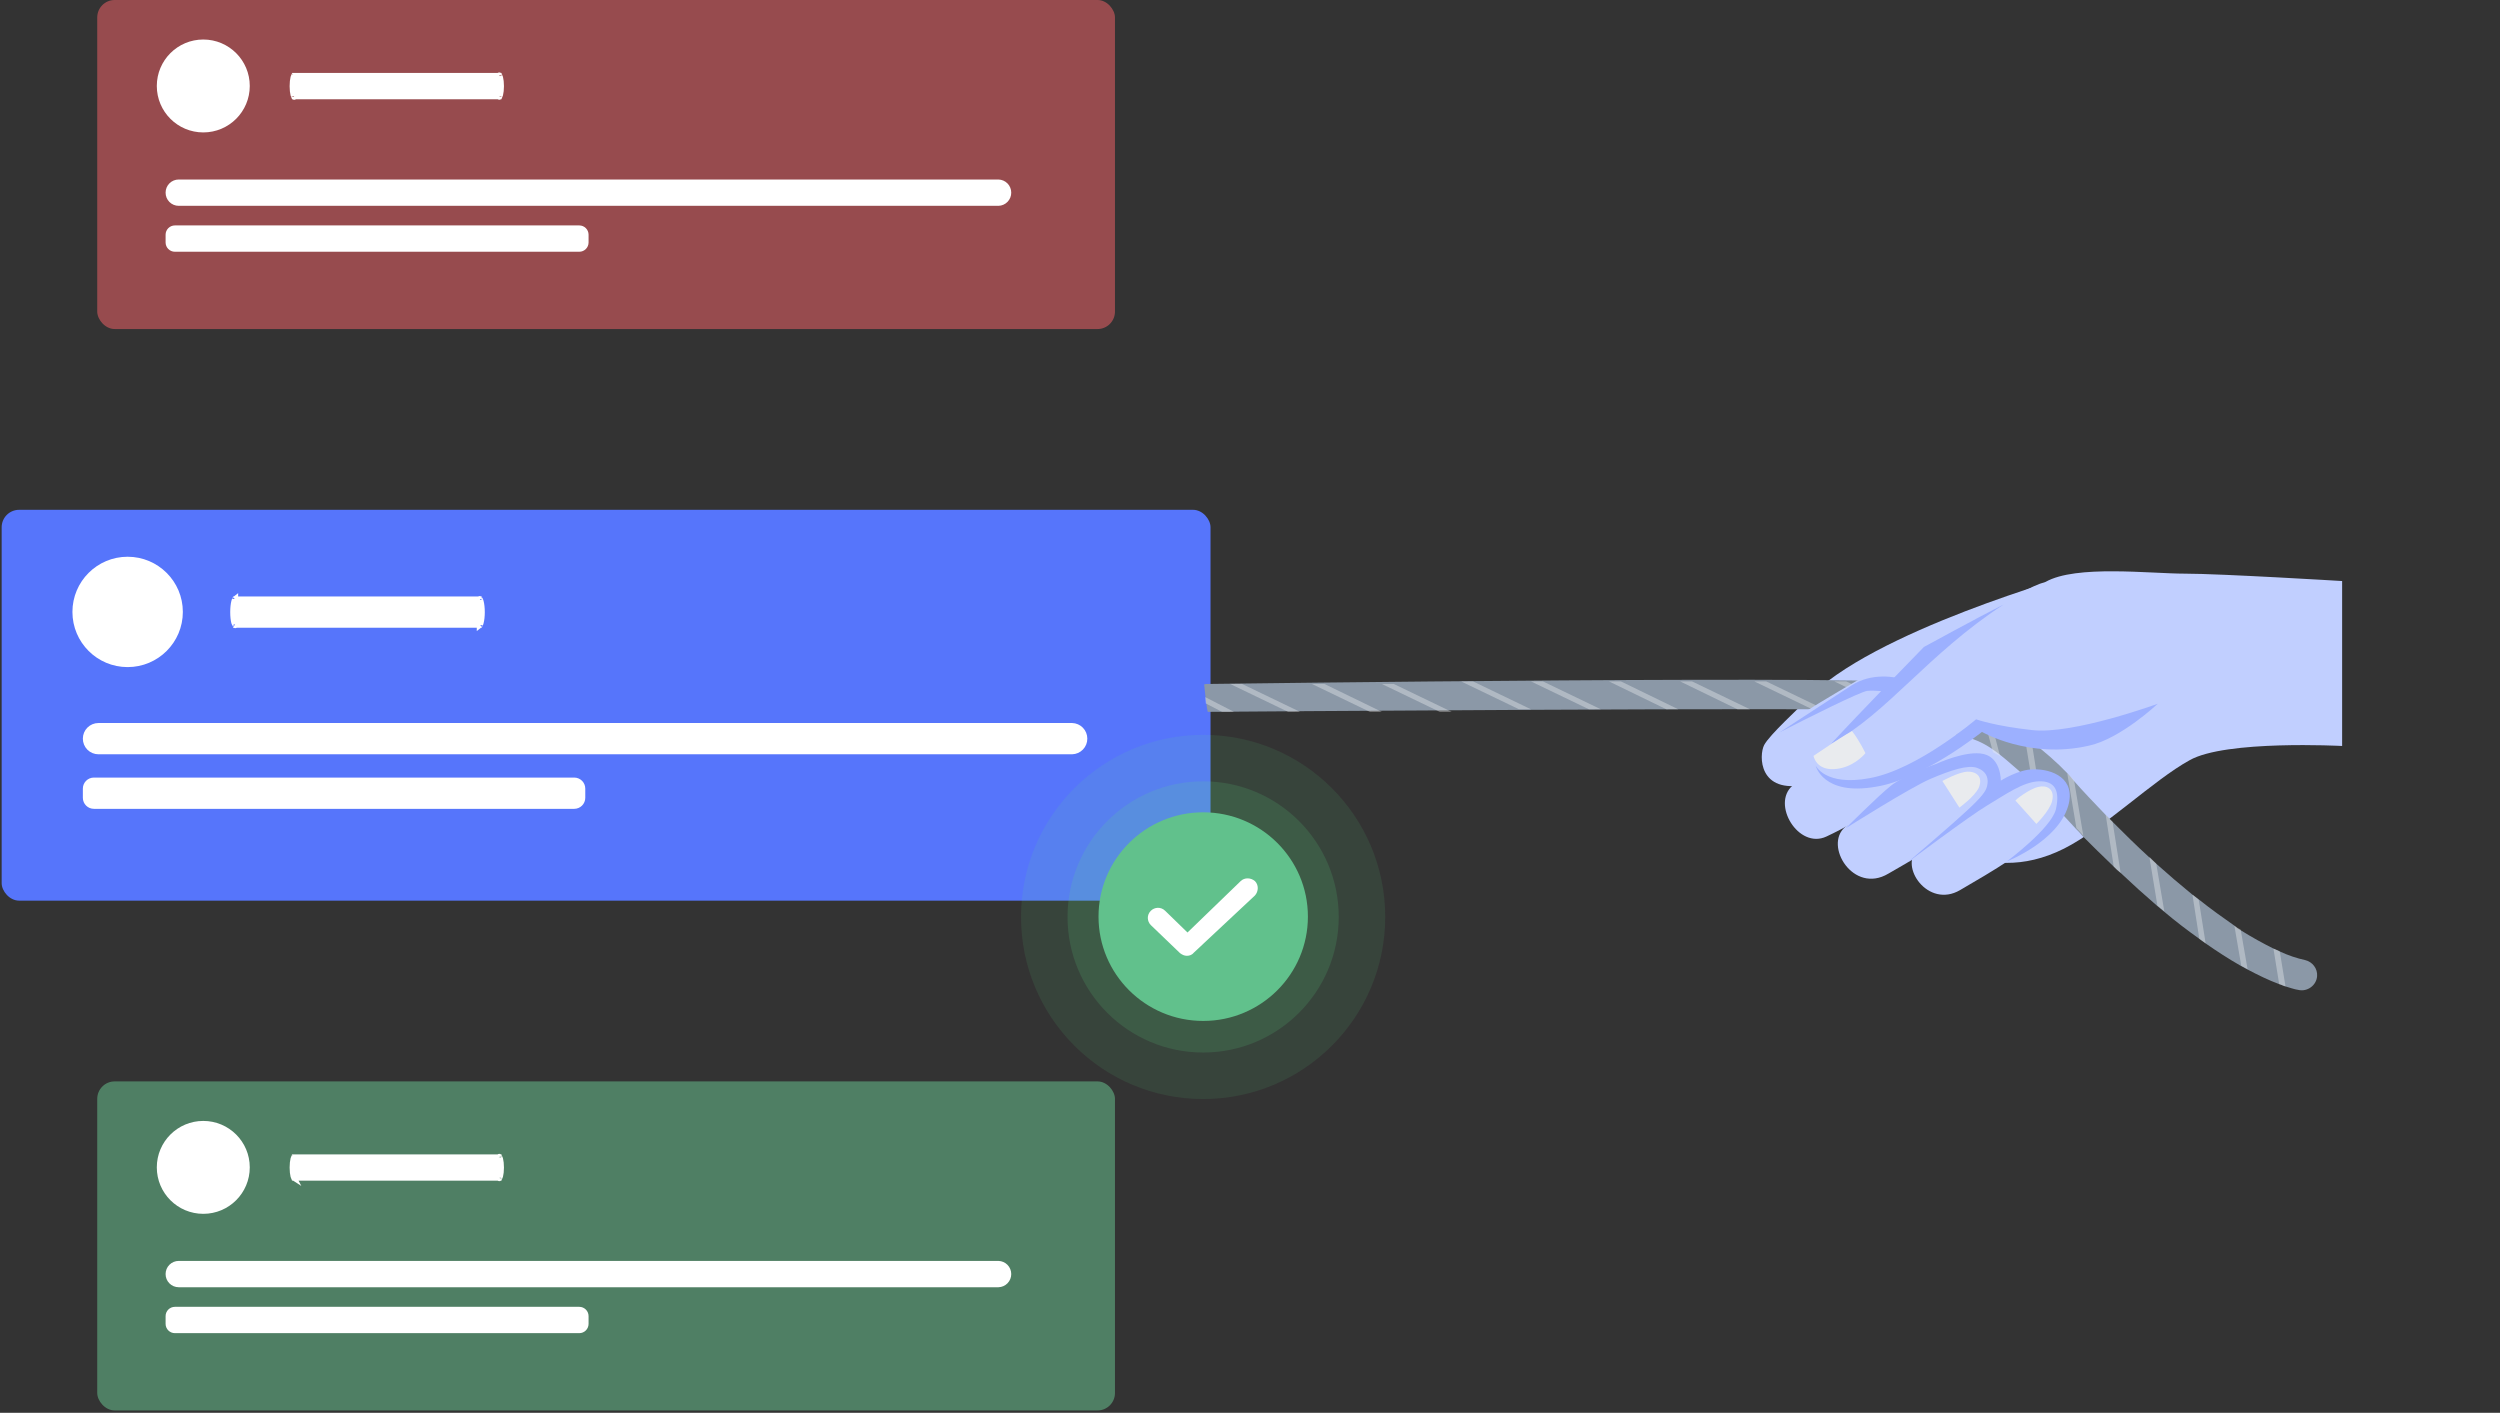 <svg width="430" height="243" viewBox="0 0 430 243" fill="none" xmlns="http://www.w3.org/2000/svg">
<rect x="0" y="0" width="430" height="243" fill="#333333" stroke="none"/>
<rect x="0.287" y="87.688" width="207.924" height="67.224" rx="3" fill="#5675FB"/>
<path d="M16.932 129.237H16.932C16.644 129.237 16.359 129.18 16.094 129.07C15.828 128.959 15.587 128.797 15.384 128.593C15.182 128.389 15.021 128.147 14.913 127.881C14.804 127.614 14.75 127.329 14.752 127.042H14.752V127.038C14.752 126.46 14.982 125.906 15.39 125.498C15.799 125.089 16.354 124.859 16.932 124.859H184.395C184.963 124.874 185.502 125.11 185.898 125.515C186.296 125.922 186.518 126.469 186.518 127.038L186.518 127.042C186.523 127.614 186.302 128.165 185.904 128.575C185.507 128.985 184.966 129.222 184.395 129.237H16.932Z" fill="white" stroke="white"/>
<path d="M16.151 134.242H98.767C99.54 134.242 100.167 134.868 100.167 135.64V137.222C100.167 137.994 99.54 138.62 98.767 138.62H16.151C15.378 138.62 14.752 137.994 14.752 137.222V135.64C14.752 134.868 15.378 134.242 16.151 134.242Z" fill="white" stroke="white"/>
<mask id="path-4-inside-1" fill="white">
<path d="M186.404 105.566H143.967H186.404Z"/>
</mask>
<path d="M186.404 105.566H143.967H186.404Z" fill="white"/>
<path d="M186.404 103.566H143.967V107.566H186.404V103.566Z" fill="white" mask="url(#path-4-inside-1)"/>
<path d="M82.696 107.058C82.645 107.254 82.591 107.389 82.548 107.47H40.418C40.376 107.389 40.326 107.255 40.278 107.063C40.169 106.628 40.098 106.002 40.098 105.291C40.098 104.57 40.169 103.938 40.278 103.501C40.326 103.307 40.377 103.173 40.419 103.092H82.547C82.591 103.173 82.644 103.309 82.696 103.506C82.809 103.942 82.885 104.573 82.885 105.291C82.885 105.999 82.809 106.624 82.696 107.058ZM40.464 107.542C40.464 107.543 40.462 107.54 40.456 107.533C40.462 107.538 40.464 107.542 40.464 107.542ZM40.465 103.019C40.465 103.02 40.462 103.023 40.456 103.029C40.462 103.021 40.465 103.019 40.465 103.019ZM82.502 103.023C82.502 103.022 82.505 103.025 82.51 103.032C82.504 103.027 82.502 103.023 82.502 103.023ZM82.51 107.53C82.505 107.537 82.502 107.539 82.502 107.539C82.502 107.538 82.505 107.535 82.51 107.53Z" fill="white" stroke="white"/>
<path d="M21.953 114.741C27.198 114.741 31.449 110.492 31.449 105.25C31.449 100.009 27.198 95.76 21.953 95.76C16.709 95.76 12.457 100.009 12.457 105.25C12.457 110.492 16.709 114.741 21.953 114.741Z" fill="white"/>
<rect opacity="0.5" x="16.725" width="175.049" height="56.595" rx="3" fill="#FD656A"/>
<path d="M30.739 34.903H30.739C30.507 34.903 30.277 34.857 30.063 34.768C29.849 34.679 29.655 34.548 29.492 34.384C29.329 34.219 29.2 34.024 29.112 33.81C29.025 33.595 28.981 33.365 28.983 33.134H28.983V33.13C28.983 32.665 29.167 32.218 29.497 31.889C29.826 31.56 30.273 31.375 30.739 31.375H171.723C172.18 31.387 172.614 31.577 172.933 31.903C173.253 32.231 173.433 32.672 173.433 33.13L173.433 33.134C173.436 33.595 173.259 34.038 172.938 34.369C172.618 34.699 172.182 34.89 171.723 34.903H30.739Z" fill="white" stroke="white"/>
<path d="M30.081 39.273H99.635C100.242 39.273 100.734 39.765 100.734 40.371V41.703C100.734 42.309 100.242 42.801 99.635 42.801H30.081C29.474 42.801 28.982 42.309 28.982 41.703V40.371C28.982 39.765 29.474 39.273 30.081 39.273Z" fill="white" stroke="white"/>
<mask id="path-11-inside-2" fill="white">
<path d="M173.415 15.053H137.688H173.415Z"/>
</mask>
<path d="M173.415 15.053H137.688H173.415Z" fill="white"/>
<path d="M173.415 13.053H137.688V17.053H173.415V13.053Z" fill="white" mask="url(#path-11-inside-2)"/>
<path d="M86.024 16.289C85.99 16.419 85.956 16.513 85.927 16.576H50.557C50.53 16.514 50.498 16.421 50.466 16.294C50.376 15.936 50.316 15.415 50.316 14.822C50.316 14.219 50.376 13.693 50.466 13.333C50.498 13.205 50.53 13.112 50.558 13.049H85.926C85.955 13.112 85.99 13.207 86.024 13.338C86.117 13.697 86.181 14.221 86.181 14.822C86.181 15.412 86.117 15.932 86.024 16.289ZM50.608 16.668C50.608 16.669 50.605 16.666 50.6 16.658C50.606 16.664 50.608 16.668 50.608 16.668ZM50.608 12.957C50.608 12.957 50.606 12.961 50.601 12.967C50.606 12.96 50.608 12.957 50.608 12.957ZM85.876 12.961C85.876 12.96 85.878 12.963 85.883 12.971C85.878 12.965 85.876 12.961 85.876 12.961ZM85.884 16.654C85.879 16.662 85.876 16.665 85.876 16.664C85.876 16.664 85.878 16.66 85.884 16.654Z" fill="white" stroke="white"/>
<path d="M34.965 22.777C39.381 22.777 42.96 19.2 42.96 14.787C42.96 10.374 39.381 6.797 34.965 6.797C30.55 6.797 26.971 10.374 26.971 14.787C26.971 19.2 30.55 22.777 34.965 22.777Z" fill="white"/>
<rect opacity="0.5" x="16.725" y="186.002" width="175.049" height="56.595" rx="3" fill="#6DCC97"/>
<path d="M30.739 220.905H30.739C30.507 220.905 30.277 220.859 30.063 220.77C29.849 220.681 29.655 220.55 29.492 220.386C29.329 220.221 29.2 220.026 29.112 219.812C29.025 219.597 28.981 219.367 28.983 219.136H28.983V219.132C28.983 218.667 29.167 218.22 29.497 217.891C29.826 217.562 30.273 217.377 30.739 217.377H171.723C172.18 217.389 172.614 217.579 172.933 217.905C173.253 218.233 173.433 218.674 173.433 219.132L173.433 219.136C173.436 219.597 173.259 220.04 172.938 220.371C172.618 220.701 172.182 220.892 171.723 220.905H30.739Z" fill="white" stroke="white"/>
<path d="M30.081 225.275H99.635C100.242 225.275 100.734 225.767 100.734 226.373V227.705C100.734 228.311 100.242 228.803 99.635 228.803H30.081C29.474 228.803 28.982 228.311 28.982 227.705V226.373C28.982 225.767 29.474 225.275 30.081 225.275Z" fill="white" stroke="white"/>
<mask id="path-18-inside-3" fill="white">
<path d="M173.415 201.055H137.688H173.415Z"/>
</mask>
<path d="M173.415 201.055H137.688H173.415Z" fill="white"/>
<path d="M173.415 199.055H137.688V203.055H173.415V199.055Z" fill="white" mask="url(#path-18-inside-3)"/>
<path d="M86.024 202.291C85.99 202.421 85.956 202.515 85.927 202.578H50.557C50.53 202.516 50.498 202.423 50.466 202.296C50.376 201.938 50.316 201.417 50.316 200.824C50.316 200.221 50.376 199.695 50.466 199.335C50.498 199.207 50.53 199.114 50.558 199.051H85.926C85.955 199.114 85.99 199.209 86.024 199.34C86.117 199.699 86.181 200.223 86.181 200.824C86.181 201.414 86.117 201.934 86.024 202.291ZM50.608 202.67C50.608 202.67 50.605 202.668 50.6 202.66C50.606 202.666 50.608 202.67 50.608 202.67ZM50.608 198.959C50.608 198.959 50.606 198.963 50.601 198.969C50.606 198.961 50.608 198.959 50.608 198.959ZM85.876 198.963C85.876 198.962 85.878 198.965 85.883 198.973C85.878 198.967 85.876 198.963 85.876 198.963ZM85.884 202.656C85.879 202.664 85.876 202.667 85.876 202.666C85.876 202.666 85.878 202.662 85.884 202.656Z" fill="white" stroke="white"/>
<path d="M34.965 208.779C39.381 208.779 42.96 205.202 42.96 200.789C42.96 196.376 39.381 192.799 34.965 192.799C30.55 192.799 26.971 196.376 26.971 200.789C26.971 205.202 30.55 208.779 34.965 208.779Z" fill="white"/>
<path d="M357.002 98.764C357.002 98.764 321.648 108.612 310.726 120.407C309.519 121.71 304.328 126.41 303.43 128.157C302.532 129.903 302.421 136.673 310.696 134.931C325.035 128.123 336.052 121.015 336.052 121.015L357.002 98.764Z" fill="#C1CFFF"/>
<path d="M207.114 117.73C207.114 117.73 207.579 122.44 207.766 122.44C207.766 122.44 320.377 121.567 322.341 122.222C324.304 122.877 330.863 120.448 330.956 118.998C330.956 118.636 330.956 118.274 331.049 118.002C331.049 117.821 331.049 117.64 331.049 117.64C330.956 117.64 332.467 119.264 330.677 117.64C328.886 116.016 207.859 117.64 207.859 117.64C207.579 117.64 207.3 117.64 207.114 117.73Z" fill="#8B98A7"/>
<path opacity="0.4" d="M342.032 117.641L344.92 119.09C344.92 118.727 344.92 118.365 345.014 118.093L344.082 117.641H342.032Z" fill="#E9EBEE"/>
<path opacity="0.4" d="M315.506 117.201L325.382 122.002H327.525L317.556 117.201H315.506Z" fill="#E9EBEE"/>
<path opacity="0.4" d="M328.615 117.641L338.585 122.441H340.635L330.665 117.641H328.615Z" fill="#E9EBEE"/>
<path opacity="0.4" d="M288.98 117.201L298.857 122.002H301L291.03 117.201H288.98Z" fill="#E9EBEE"/>
<path opacity="0.4" d="M276.743 117.201L286.62 122.002H288.67L278.793 117.201H276.743Z" fill="#E9EBEE"/>
<path opacity="0.4" d="M301.744 117.201L311.714 122.002H313.764L303.794 117.201H301.744Z" fill="#E9EBEE"/>
<path opacity="0.4" d="M263.328 117.201L273.298 122.002H275.348L265.378 117.201H263.328Z" fill="#E9EBEE"/>
<path opacity="0.4" d="M251.306 117.201L261.276 122.002H263.326L253.356 117.201H251.306Z" fill="#E9EBEE"/>
<path opacity="0.4" d="M237.674 117.641L247.643 122.441H249.693L239.724 117.641H237.674Z" fill="#E9EBEE"/>
<path opacity="0.4" d="M225.654 117.641L235.624 122.441H237.674L227.797 117.641H225.654Z" fill="#E9EBEE"/>
<path opacity="0.4" d="M211.586 117.641L221.556 122.441H223.605L213.636 117.641H211.586Z" fill="#E9EBEE"/>
<path opacity="0.4" d="M207.298 119.902L212.236 122.438H210.186L207.391 120.989L207.298 119.902Z" fill="#E9EBEE"/>
<path d="M402.846 99.939L402.846 128.309C402.846 128.309 382.777 127.232 376.598 130.768C370.368 134.196 361.895 142.494 355.019 145.959C340.722 153.143 330.624 142.279 330.624 142.279L312.944 129.041C312.944 129.041 341.985 102.778 351.835 100.087C357.084 97.116 369.762 98.669 375.847 98.669C381.931 98.669 402.846 99.939 402.846 99.939Z" fill="#C1CFFF"/>
<path d="M349.435 134.558C342.321 128.05 341.226 127.525 336.428 126.262L345.771 125.252C346.166 125.449 349.139 127.36 349.534 127.656C351.609 129.233 353.684 131.008 355.66 133.079C355.857 133.375 356.154 133.572 356.351 133.868C356.549 134.065 356.648 134.263 356.845 134.46C358.229 136.038 360.106 138.01 362.28 140.278L363.465 141.461L363.465 141.461C365.343 143.335 367.418 145.406 369.69 147.477C370.085 147.871 370.481 148.167 370.876 148.562C372.852 150.337 374.927 152.112 377.101 153.887L378.286 154.774C380.262 156.352 382.337 157.831 384.313 159.212C384.61 159.508 385.005 159.804 385.4 160.001C387.277 161.184 389.254 162.269 391.032 163.156C391.427 163.354 391.724 163.452 392.119 163.65C393.601 164.34 395.083 164.833 396.466 165.129C397.751 165.425 398.64 166.608 398.541 167.89C398.443 169.468 396.862 170.651 395.281 170.257C394.589 170.158 393.799 169.862 393.107 169.665C392.712 169.566 392.415 169.369 392.02 169.27C390.143 168.58 388.364 167.693 386.487 166.707C386.092 166.509 385.795 166.312 385.4 166.115C383.325 164.931 381.349 163.65 379.373 162.269C379.077 162.072 378.681 161.776 378.286 161.48C376.211 160.001 374.136 158.423 372.16 156.747C371.765 156.451 371.37 156.056 370.975 155.76C368.801 153.887 366.726 152.013 364.75 150.139C364.355 149.844 363.959 149.449 363.564 149.055C361.588 147.181 359.81 145.406 358.229 143.828L358.229 143.828C357.833 143.335 357.438 142.941 357.043 142.546C354.276 139.588 352.597 137.616 352.3 137.32C351.707 136.728 351.213 136.136 350.621 135.643C350.225 135.249 349.83 134.953 349.435 134.558Z" fill="#8B98A7"/>
<path opacity="0.4" d="M348.251 126.766L349.535 134.556C349.93 134.951 350.325 135.246 350.721 135.641L349.436 127.555C349.041 127.259 348.646 127.061 348.251 126.766Z" fill="#E9EBEE"/>
<path opacity="0.4" d="M341.481 124.492L342.794 129.369C343.198 129.616 343.602 129.801 344.006 130.048L342.693 124.986C342.289 124.863 341.885 124.677 341.481 124.492Z" fill="#E9EBEE"/>
<path opacity="0.4" d="M355.56 132.979L357.141 142.445C357.536 142.84 357.931 143.234 358.326 143.727L356.745 134.26C356.548 134.063 356.449 133.866 356.251 133.669C356.054 133.472 355.757 133.274 355.56 132.979Z" fill="#E9EBEE"/>
<path opacity="0.4" d="M362.181 140.178L363.564 149.053C363.96 149.447 364.355 149.842 364.75 150.138L363.367 141.361C362.971 140.967 362.576 140.572 362.181 140.178Z" fill="#E9EBEE"/>
<path opacity="0.4" d="M369.691 147.375L371.074 155.757C371.469 156.053 371.865 156.447 372.26 156.743L370.876 148.558C370.481 148.164 370.086 147.769 369.691 147.375Z" fill="#E9EBEE"/>
<path opacity="0.4" d="M377.099 153.885L378.284 161.478C378.679 161.774 379.075 162.07 379.371 162.267L378.185 154.772C377.889 154.476 377.494 154.181 377.099 153.885Z" fill="#E9EBEE"/>
<path opacity="0.4" d="M384.311 159.211L385.497 166.114C385.892 166.311 386.189 166.508 386.584 166.706L385.398 159.901C385.003 159.704 384.707 159.507 384.311 159.211Z" fill="#E9EBEE"/>
<path opacity="0.4" d="M391.033 163.152L392.021 169.266C392.416 169.365 392.712 169.562 393.107 169.661L392.119 163.645C391.823 163.448 391.428 163.35 391.033 163.152Z" fill="#E9EBEE"/>
<path d="M325.746 124.105C325.746 124.105 312.02 131.946 308.324 135.118C304.627 138.29 309.335 146.122 314.132 143.889C320.454 140.946 328.134 135.788 331.653 131.379C335.171 126.971 332.529 120.155 325.746 124.105Z" fill="#C1CFFF"/>
<path d="M336.409 130.482C336.409 130.482 321.048 139.085 317.351 142.257C313.655 145.429 318.775 153.861 324.795 150.267C330.756 146.832 338.739 142.324 342.316 137.757C345.835 133.349 341.985 127.359 336.409 130.482Z" fill="#C1CFFF"/>
<path d="M324.401 114.213C324.401 114.213 309.04 122.815 305.344 125.987C301.647 129.159 306.767 137.592 312.787 133.998C318.748 130.563 326.731 126.055 330.308 121.488C333.827 117.079 329.977 111.089 324.401 114.213Z" fill="#C1CFFF"/>
<path d="M346.954 135.465C346.954 135.465 333.178 143.198 329.867 146.058C326.556 148.919 331.599 156.332 337.125 153.1C342.65 149.868 349.157 146.179 352.449 142.14C355.582 138.043 356.128 130.299 346.954 135.465Z" fill="#C1CFFF"/>
<path d="M371.14 121.041C371.14 121.041 356.522 126.396 349.507 125.573C343.079 124.872 339.889 123.719 339.889 123.719C339.889 123.719 329.739 132.402 321.527 133.851C313.96 135.263 312.295 131.686 312.295 131.686C312.295 131.686 313.534 136.912 322.611 135.325C330.656 134.086 340.899 125.887 340.899 125.887C340.899 125.887 349.085 130.65 359.369 128.236C364.779 127.036 371.14 121.041 371.14 121.041Z" fill="#9CB0FF"/>
<path d="M314.933 127.95C324.768 122.58 331.41 112.628 344.623 103.971C340.64 105.957 330.913 111.277 330.913 111.277C330.913 111.277 319.324 123.136 314.933 127.95Z" fill="#9CB0FF"/>
<path d="M328.131 148.319C328.131 148.319 338.744 140.344 341.863 138.496C344.982 136.648 347.95 134.475 350.693 134.385C353.437 134.295 354.353 135.979 353.61 139.226C352.758 142.525 345.172 148.167 345.172 148.167C345.172 148.167 353.927 144.751 355.724 138.638C357.103 133.907 353.015 132.249 349.734 132.325C347.209 132.314 344.14 134.27 344.14 134.27C344.14 134.27 344.203 130.416 341.215 129.696C338.227 128.977 333.103 131.362 333.103 131.362C333.103 131.362 327.509 133.307 325.196 135.176C322.882 137.044 317.452 142.474 317.452 142.474C317.452 142.474 328.519 135.475 332.058 133.96C335.488 132.495 338.473 131.5 340.068 132.077C341.663 132.653 341.899 133.731 341.875 134.533C341.71 136.457 341.316 137.036 328.131 148.319Z" fill="#9CB0FF"/>
<path d="M311.917 130.015C312.448 132.01 314.361 132.702 316.853 132.07C319.344 131.437 320.852 129.548 320.852 129.548C320.852 129.548 319.893 127.488 318.548 125.74C315.924 127.226 312.738 129.5 311.917 130.015Z" fill="#E9EBEE"/>
<path d="M350.611 135.347C351.911 135.006 353.506 135.582 352.955 137.817C352.529 139.467 350.258 141.711 350.258 141.711L346.671 137.709C346.511 137.652 349.043 135.682 350.611 135.347Z" fill="#E9EBEE"/>
<path d="M338.383 132.73C339.675 132.656 341.212 133.392 340.342 135.511C339.597 137.045 337.015 138.907 337.015 138.907L334.089 134.333C333.98 134.384 336.823 132.797 338.383 132.73Z" fill="#E9EBEE"/>
<path d="M321.188 118.828C319.966 118.954 310.598 123.649 306.067 125.981C308.792 124.212 315.086 120.117 318.463 117.899C321.84 115.681 325.982 116.344 327.63 116.953L325.473 119.095C324.554 118.954 322.41 118.702 321.188 118.828Z" fill="#9CB0FF"/>
<circle cx="206.938" cy="157.712" r="31.321" fill="#60DC87" fill-opacity="0.1"/>
<circle cx="206.939" cy="157.711" r="23.324" fill="#60DC87" fill-opacity="0.15"/>
<path d="M206.952 175.601C197.007 175.601 188.945 167.568 188.945 157.659C188.945 147.75 197.007 139.717 206.952 139.717C216.897 139.717 224.959 147.75 224.959 157.659C224.959 167.568 216.897 175.601 206.952 175.601Z" fill="#61C18C"/>
<path d="M204.156 164.398C203.699 164.398 203.333 164.216 202.968 163.943L197.941 159.116C197.301 158.478 197.209 157.385 197.941 156.657C198.58 156.019 199.677 155.928 200.408 156.657L204.248 160.391L213.388 151.556C214.028 150.919 215.125 150.919 215.856 151.556C216.496 152.194 216.496 153.287 215.856 154.015L205.344 163.851C205.07 164.216 204.613 164.398 204.156 164.398Z" fill="white"/>
</svg>
